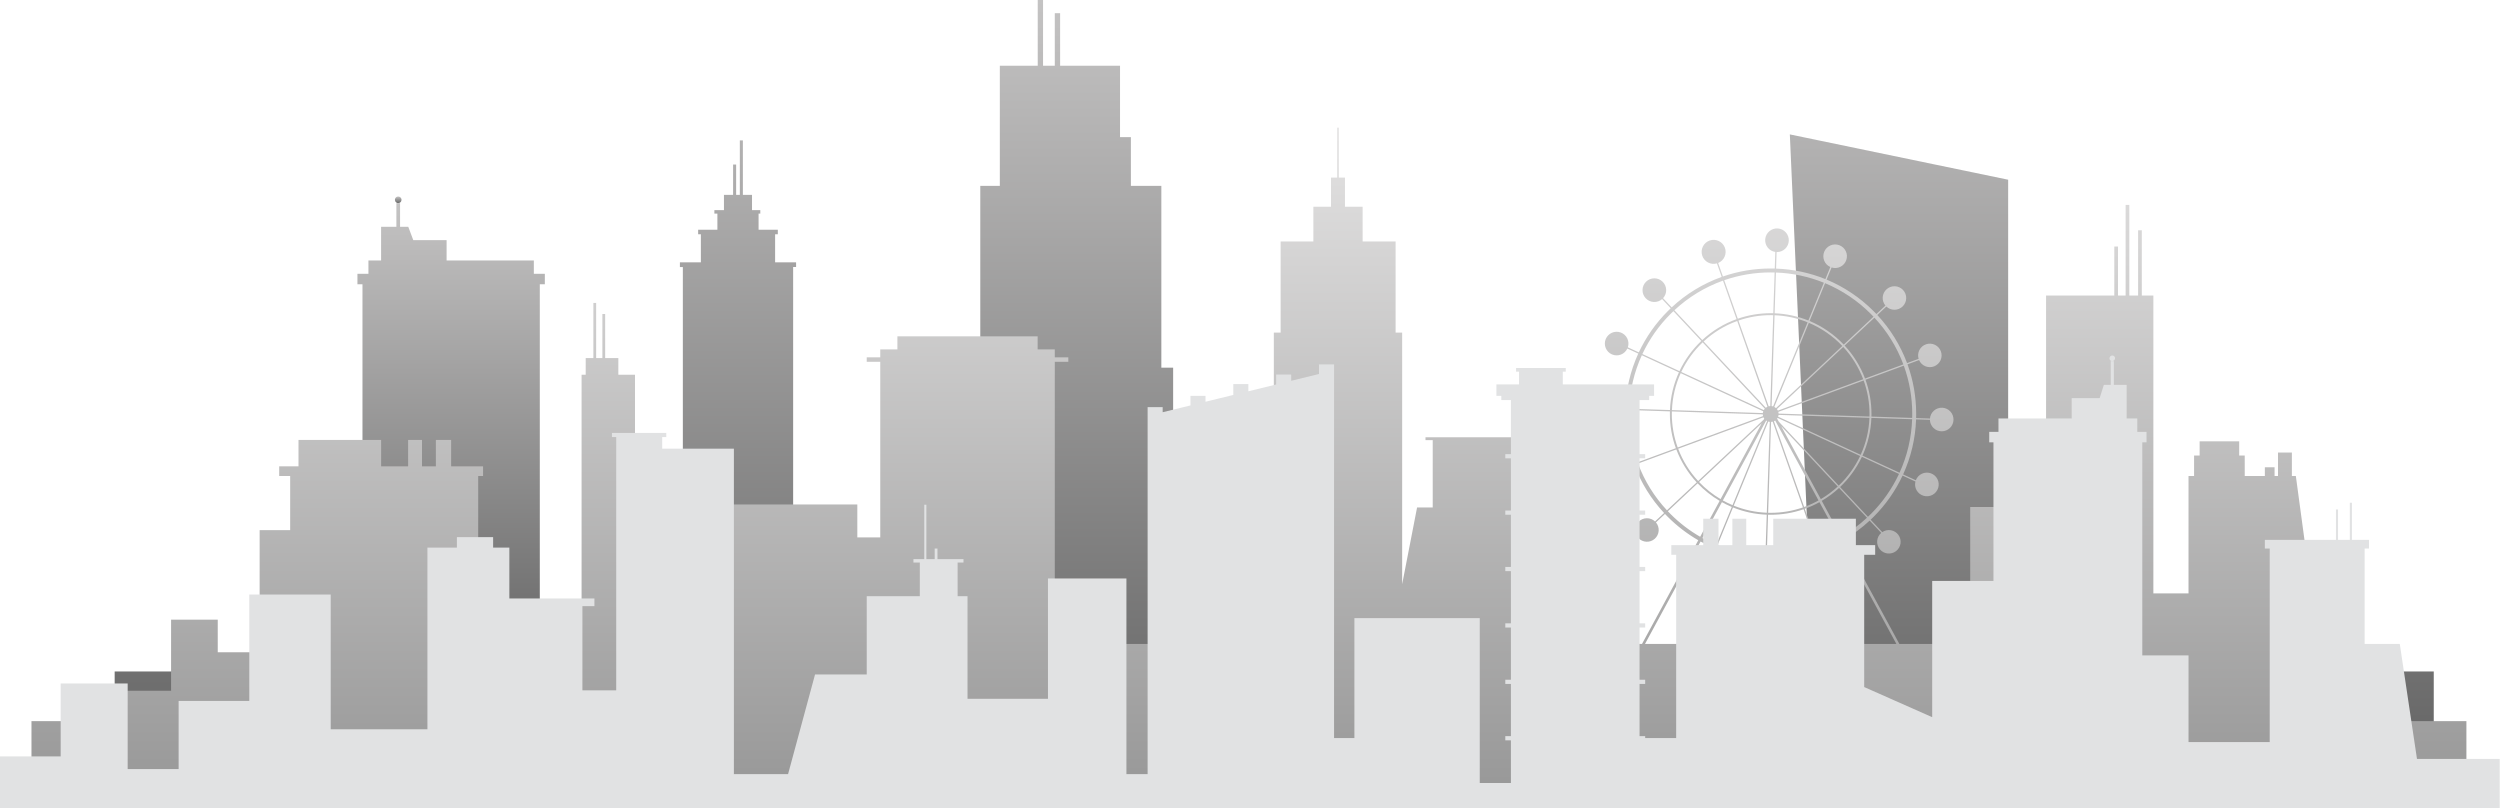 
<svg width="2376" height="768" viewBox="0 0 2376 768" fill="none" xmlns="http://www.w3.org/2000/svg">
    <g style="mix-blend-mode:soft-light">
        <path d="M344.503 617.801H513.025V270.174H517.812V260.238H507.36V247.519H424.447V228.197H392.771L388.039 215.577H380.214V193.033H376.721V215.577H362.192V247.519H350.158V260.238H339.706V270.174H344.493L344.503 617.801Z" fill="url(#paint0_linear_584_4717)"/>
        <path d="M381.6 189.897C381.6 189.277 381.416 188.67 381.071 188.154C380.726 187.639 380.236 187.237 379.663 187C379.09 186.762 378.459 186.7 377.851 186.821C377.243 186.943 376.684 187.242 376.245 187.68C375.807 188.119 375.508 188.678 375.388 189.287C375.267 189.895 375.329 190.526 375.567 191.099C375.805 191.672 376.207 192.161 376.723 192.506C377.239 192.85 377.846 193.034 378.466 193.033C379.297 193.032 380.095 192.702 380.682 192.114C381.27 191.526 381.6 190.728 381.6 189.897Z" fill="url(#paint1_linear_584_4717)"/>
        <path d="M1908.55 638.153V170.8L1701.06 127.733L1723.79 638.153H1114.95V349.405H1103.74V176.617H1074.8V130.335H1064.47V62.453H1007.53V12.562H1002.47V62.453H991.316V0H986.258V62.453H950.241V176.617H931.658V349.405H915.725V638.153H753.799V253.784H756.596V249.34H736.667V222.633H739.242V218.357H720.952V203.003H722.593V199.715H714.717V185.213H706.03V133.433H703.137V185.213H699.624V156.347H696.731V185.213H688.043V199.72H678.954V203.008H681.807V218.362H663.519V222.638H666.106V249.345H646.18V253.789H648.977V638.158H108.982V690.58H2313.04V638.158L1908.55 638.153Z" fill="url(#paint2_linear_584_4717)"/>
        <path d="M2273.41 685.345V638.155H2207.08L2181.97 452.409H2178.2V430.095H2165.01V452.409H2161.75V444.063H2152.52V452.409H2133.39V432.955H2128.12V419.437H2090.53V432.955H2085.25V452.409H2079.97V563.968H2046.56V280.903H2035.57V218.827H2032.05V280.905H2023.71V194.778H2020.19V280.893H2012.95V234.29H2009.43V280.903H1944.58V481.827H1872.48V611.99H1805.15L1751.68 513.44C1760.78 508.193 1769.26 501.93 1776.95 494.77L1787.91 506.472C1785.71 508.37 1784.34 511.051 1784.08 513.946C1783.83 516.841 1784.71 519.721 1786.55 521.974C1788.38 524.227 1791.03 525.676 1793.91 526.012C1796.8 526.347 1799.7 525.544 1802.01 523.772C1804.31 522 1805.83 519.399 1806.25 516.523C1806.66 513.647 1805.94 510.722 1804.23 508.37C1802.53 506.018 1799.97 504.425 1797.11 503.929C1794.24 503.432 1791.3 504.073 1788.9 505.714L1777.86 493.928C1778.79 493.045 1779.72 492.146 1780.64 491.232C1792.04 479.861 1801.37 466.588 1808.21 452.009L1820.42 457.646C1819.7 460.483 1820.11 463.488 1821.57 466.023C1823.03 468.559 1825.43 470.425 1828.24 471.224C1831.06 472.023 1834.07 471.693 1836.65 470.303C1839.22 468.913 1841.16 466.574 1842.03 463.782C1842.91 460.991 1842.66 457.967 1841.35 455.354C1840.03 452.74 1837.75 450.744 1834.98 449.789C1832.21 448.833 1829.18 448.995 1826.54 450.238C1823.89 451.482 1821.83 453.709 1820.79 456.448L1808.73 450.884C1816.23 434.428 1820.42 416.656 1821.04 398.583L1834.19 399.01C1834.27 401.928 1835.49 404.701 1837.58 406.737C1839.67 408.774 1842.48 409.914 1845.39 409.916C1848.31 409.917 1851.12 408.78 1853.21 406.746C1855.31 404.712 1856.52 401.941 1856.61 399.023C1856.69 396.104 1855.63 393.269 1853.66 391.119C1851.68 388.969 1848.95 387.675 1846.03 387.511C1843.12 387.347 1840.25 388.326 1838.05 390.241C1835.84 392.155 1834.47 394.854 1834.23 397.763L1821.08 397.336C1821.11 396.048 1821.13 394.758 1821.13 393.466C1821.16 377.369 1818.37 361.392 1812.9 346.254L1823.88 342.207C1825.03 344.877 1827.18 346.991 1829.87 348.099C1832.56 349.208 1835.58 349.224 1838.28 348.143C1840.98 347.063 1843.15 344.972 1844.34 342.315C1845.52 339.658 1845.62 336.644 1844.61 333.914C1843.61 331.184 1841.58 328.954 1838.96 327.697C1836.33 326.44 1833.32 326.256 1830.57 327.184C1827.81 328.112 1825.52 330.079 1824.19 332.666C1822.86 335.254 1822.6 338.257 1823.45 341.039L1812.47 345.085C1806.14 328.139 1796.53 312.607 1784.19 299.38L1792.79 291.328C1794.9 293.332 1797.7 294.435 1800.62 294.401C1803.53 294.366 1806.31 293.198 1808.37 291.145C1810.43 289.091 1811.61 286.314 1811.66 283.404C1811.71 280.493 1810.62 277.679 1808.62 275.56C1806.63 273.441 1803.88 272.184 1800.98 272.055C1798.07 271.927 1795.23 272.938 1793.05 274.873C1790.88 276.809 1789.54 279.516 1789.33 282.419C1789.13 285.322 1790.06 288.193 1791.93 290.42L1783.33 298.472C1782.45 297.536 1781.55 296.609 1780.64 295.69C1767.86 282.874 1752.69 272.692 1735.99 265.726L1740.72 254.219C1743.5 255.102 1746.52 254.864 1749.13 253.556C1751.75 252.248 1753.74 249.973 1754.7 247.215C1755.66 244.457 1755.51 241.432 1754.28 238.786C1753.04 236.139 1750.82 234.078 1748.09 233.041C1745.36 232.005 1742.33 232.074 1739.65 233.235C1736.97 234.396 1734.85 236.556 1733.74 239.257C1732.63 241.958 1732.61 244.986 1733.7 247.697C1734.78 250.408 1736.88 252.589 1739.55 253.776L1734.84 265.256C1719.92 259.221 1704.06 255.846 1687.98 255.286L1688.48 239.558H1688.84C1691.75 239.561 1694.54 238.436 1696.64 236.418C1698.74 234.4 1699.97 231.647 1700.08 228.739C1700.18 225.831 1699.16 222.994 1697.22 220.827C1695.28 218.66 1692.57 217.331 1689.67 217.119C1686.76 216.908 1683.89 217.831 1681.66 219.695C1679.42 221.558 1678 224.216 1677.68 227.109C1677.37 230.002 1678.19 232.904 1679.97 235.204C1681.75 237.505 1684.36 239.024 1687.24 239.441L1686.73 255.238C1685.44 255.203 1684.15 255.184 1682.86 255.182C1667.41 255.161 1652.07 257.725 1637.46 262.769L1632.94 249.932C1635.69 248.809 1637.9 246.658 1639.08 243.934C1640.27 241.211 1640.35 238.131 1639.31 235.35C1638.26 232.568 1636.17 230.305 1633.48 229.042C1630.79 227.779 1627.71 227.615 1624.9 228.585C1622.09 229.556 1619.78 231.584 1618.44 234.238C1617.1 236.893 1616.86 239.964 1617.75 242.798C1618.64 245.632 1620.61 248.006 1623.22 249.415C1625.84 250.823 1628.9 251.155 1631.76 250.339L1636.29 263.182C1618.64 269.491 1602.47 279.341 1588.77 292.127L1580.57 283.376C1582.56 281.219 1583.62 278.374 1583.53 275.447C1583.45 272.519 1582.23 269.74 1580.12 267.699C1578.02 265.659 1575.21 264.519 1572.28 264.522C1569.35 264.525 1566.54 265.67 1564.44 267.714C1562.34 269.758 1561.13 272.54 1561.05 275.468C1560.97 278.396 1562.04 281.239 1564.02 283.392C1566.01 285.545 1568.75 286.84 1571.68 286.999C1574.6 287.159 1577.47 286.171 1579.68 284.246L1587.87 292.979C1586.93 293.866 1586.01 294.765 1585.08 295.678C1573.68 307.048 1564.35 320.322 1557.52 334.901L1547.1 330.096C1548.03 327.325 1547.84 324.302 1546.57 321.668C1545.31 319.034 1543.07 316.998 1540.32 315.991C1537.58 314.985 1534.55 315.089 1531.88 316.28C1529.22 317.472 1527.12 319.657 1526.03 322.371C1524.95 325.085 1524.97 328.114 1526.09 330.815C1527.21 333.515 1529.33 335.673 1532.01 336.83C1534.7 337.988 1537.73 338.053 1540.46 337.012C1543.19 335.971 1545.4 333.906 1546.63 331.256L1557 336.039C1549.5 352.495 1545.32 370.268 1544.69 388.342L1531.32 387.907C1531.24 384.986 1530.02 382.212 1527.93 380.173C1525.83 378.135 1523.03 376.993 1520.11 376.991C1517.18 376.99 1514.38 378.128 1512.28 380.164C1510.18 382.2 1508.96 384.973 1508.88 387.894C1508.8 390.815 1509.86 393.653 1511.84 395.805C1513.81 397.957 1516.55 399.252 1519.47 399.416C1522.39 399.581 1525.25 398.6 1527.46 396.684C1529.66 394.767 1531.04 392.066 1531.28 389.154L1544.65 389.589C1544.62 390.874 1544.6 392.164 1544.6 393.459C1544.58 409.555 1547.36 425.533 1552.84 440.671L1541.86 444.718C1540.7 442.034 1538.54 439.907 1535.84 438.791C1533.13 437.674 1530.1 437.656 1527.39 438.74C1524.67 439.823 1522.49 441.923 1521.3 444.593C1520.11 447.263 1520 450.292 1521.01 453.036C1522.02 455.78 1524.06 458.023 1526.69 459.288C1529.33 460.553 1532.35 460.74 1535.12 459.809C1537.9 458.878 1540.19 456.902 1541.53 454.303C1542.87 451.703 1543.14 448.685 1542.29 445.889L1553.27 441.842C1559.6 458.789 1569.21 474.321 1581.55 487.55L1572.95 495.6C1570.84 493.596 1568.03 492.494 1565.12 492.528C1562.21 492.563 1559.43 493.73 1557.37 495.783C1555.31 497.836 1554.13 500.612 1554.08 503.521C1554.04 506.43 1555.12 509.242 1557.12 511.36C1559.11 513.479 1561.86 514.735 1564.76 514.864C1567.67 514.992 1570.51 513.981 1572.68 512.047C1574.86 510.112 1576.19 507.407 1576.4 504.505C1576.61 501.603 1575.68 498.734 1573.8 496.508L1582.4 488.455C1583.29 489.391 1584.19 490.318 1585.1 491.237C1593.73 499.877 1603.46 507.342 1614.03 513.44L1560.57 611.987H1517.26V545.18H1499.61V418.314H1506.48V415.565H1354.79V418.322H1361.66V482.307H1346.79L1332.61 555.225V316.077H1326.38V229.472H1295.04V196.498H1278.27V168.805H1272.39V121.324H1270.87V168.805H1264.99V196.498H1248.22V229.469H1217.11V316.075H1210.65V473.306H1162.44V611.987H1002.47V343.841H1015.33V339.62H1002.47V332.066H986.172V319.658H852.89V332.066H836.593V339.62H823.735V343.841H836.593V510.759H814.793V479.442H680.312V517.691H650.993V588.91H603.502V356.132H587.675V340.305H575.146V298.432H572.506V340.305H566.578V287.878H563.948V340.303H556.654V356.132H552.736V588.912H454.482V452.409H459.093V443.178H428.762V418.117H414.255V443.178H401.066V418.117H387.877V443.178H362.23V418.117H283.687V443.178H265.349V452.409H275.774V503.842H246.761V619.913H206.946V588.91H162.593V656.504H108.977V685.335H29.911V767.99H2344.07V685.335L2273.41 685.345ZM1749.9 510.149L1731.38 476.007C1737.3 472.514 1742.83 468.398 1747.87 463.729L1774.39 492.031C1766.94 498.977 1758.72 505.057 1749.9 510.152V510.149ZM1680.58 400.641C1681.04 400.787 1681.51 400.888 1681.99 400.942L1679.18 487.297C1668.4 486.887 1657.76 484.608 1647.75 480.562L1680.58 400.641ZM1646.6 480.094C1643.45 478.769 1640.38 477.274 1637.39 475.615L1678.6 399.675C1678.86 399.857 1679.14 400.022 1679.43 400.168L1646.6 480.094ZM1683.24 400.985C1683.76 400.96 1684.27 400.881 1684.77 400.75L1713.5 482.244C1703.64 485.651 1693.29 487.386 1682.86 487.378C1682.05 487.378 1681.24 487.368 1680.43 487.347L1683.24 400.985ZM1685.95 400.335C1686.36 400.149 1686.75 399.928 1687.12 399.675L1728.32 475.615C1723.94 478.048 1719.38 480.125 1714.67 481.827L1685.95 400.335ZM1692.88 405.052L1746.59 462.378C1741.66 466.937 1736.27 470.959 1730.49 474.376L1692.88 405.052ZM1690.53 400.722L1688.97 397.862C1689.14 397.639 1689.29 397.407 1689.42 397.166L1767.86 433.377C1762.88 443.94 1755.97 453.485 1747.51 461.528L1690.53 400.722ZM1689.95 396.033C1690.15 395.478 1690.29 394.901 1690.35 394.313L1776.71 397.121C1776.25 409.263 1773.42 421.199 1768.39 432.257L1689.95 396.033ZM1690.39 393.069C1690.36 392.516 1690.28 391.967 1690.13 391.433L1771.21 361.59C1774.91 371.808 1776.79 382.591 1776.78 393.456C1776.78 394.268 1776.78 395.077 1776.75 395.884L1690.39 393.069ZM1689.7 390.265C1689.45 389.729 1689.14 389.225 1688.77 388.762L1751.79 329.714C1760.04 338.625 1766.49 349.049 1770.78 360.411L1689.7 390.265ZM1687.93 387.854C1687.44 387.411 1686.89 387.033 1686.3 386.731L1719.12 306.813C1731.13 311.871 1741.97 319.363 1750.94 328.816L1687.93 387.854ZM1685.15 386.256C1684.69 386.109 1684.21 386.008 1683.73 385.955L1686.54 299.6C1697.33 300.007 1707.96 302.285 1717.97 306.333L1685.15 386.256ZM1682.49 385.914C1681.97 385.94 1681.46 386.019 1680.95 386.15L1652.23 304.658C1662.08 301.251 1672.44 299.515 1682.86 299.524C1683.68 299.524 1684.49 299.524 1685.29 299.555L1682.49 385.914ZM1679.78 386.567C1679.21 386.823 1678.67 387.149 1678.18 387.538L1619.12 324.519C1628.35 315.965 1639.21 309.352 1651.04 305.071L1679.78 386.567ZM1677.27 388.388C1676.9 388.799 1676.57 389.25 1676.3 389.733L1597.85 353.52C1602.84 342.957 1609.74 333.411 1618.21 325.369L1677.27 388.388ZM1675.78 390.861C1675.58 391.416 1675.44 391.994 1675.37 392.581L1589.02 389.774C1589.48 377.636 1592.3 365.705 1597.33 354.65L1675.78 390.861ZM1675.32 393.815C1675.34 394.368 1675.43 394.916 1675.57 395.449L1594.48 425.307C1590.79 415.089 1588.91 404.306 1588.92 393.441C1588.92 392.629 1588.92 391.82 1588.95 391.013L1675.32 393.815ZM1676.01 396.617C1676.21 397.05 1676.45 397.463 1676.73 397.849L1676.23 398.797L1613.93 457.168C1605.68 448.259 1599.23 437.835 1594.93 426.473L1676.01 396.617ZM1674.34 402.272L1635.23 474.351C1627.69 469.897 1620.81 464.418 1614.78 458.071L1674.34 402.272ZM1636.5 477.247C1639.54 478.939 1642.68 480.463 1645.89 481.811L1631.15 517.724C1626.65 515.851 1622.26 513.733 1617.99 511.379L1636.5 477.247ZM1647.04 482.284C1657.25 486.416 1668.1 488.743 1679.11 489.161L1677.85 527.883C1662.21 527.336 1646.79 524.055 1632.29 518.189L1647.04 482.284ZM1680.36 489.204C1681.19 489.224 1682.02 489.237 1682.85 489.237C1693.49 489.245 1704.06 487.473 1714.11 483.994L1727.01 520.59C1712.8 525.495 1697.88 527.989 1682.85 527.969C1681.6 527.969 1680.35 527.951 1679.11 527.914L1680.36 489.204ZM1715.28 483.579C1720.09 481.848 1724.74 479.734 1729.21 477.257L1747.72 511.379C1741.46 514.836 1734.92 517.782 1728.18 520.187L1715.28 483.579ZM1777.98 488.566C1777.09 489.452 1776.2 490.323 1775.29 491.179L1748.78 462.881C1757.42 454.672 1764.47 444.93 1769.56 434.149L1804.81 450.428C1798.16 464.607 1789.09 477.517 1778 488.577L1777.98 488.566ZM1805.32 449.288L1770.08 433.021C1775.22 421.739 1778.1 409.562 1778.57 397.174L1817.29 398.438C1816.68 416.013 1812.62 433.296 1805.32 449.298L1805.32 449.288ZM1817.38 393.439C1817.38 394.693 1817.37 395.942 1817.33 397.187L1778.61 395.922C1778.64 395.094 1778.65 394.265 1778.65 393.433C1778.66 382.348 1776.73 371.345 1772.96 360.92L1809.38 347.516C1814.7 362.245 1817.41 377.789 1817.39 393.449L1817.38 393.439ZM1781.45 301.904C1793.45 314.768 1802.79 329.87 1808.95 346.347L1772.53 359.751C1768.15 348.155 1761.57 337.515 1753.14 328.421L1781.45 301.904ZM1777.98 298.31C1778.86 299.193 1779.74 300.081 1780.59 300.996L1752.3 327.513C1743.14 317.866 1732.08 310.221 1719.82 305.063L1734.56 269.15C1750.81 275.934 1765.57 285.845 1778 298.32L1777.98 298.31ZM1687.85 259.016C1703.49 259.564 1718.91 262.844 1733.41 268.708L1718.67 304.62C1708.46 300.49 1697.6 298.164 1686.59 297.746L1687.85 259.016ZM1682.86 258.925C1684.11 258.925 1685.36 258.942 1686.6 258.976L1685.34 297.691C1684.51 297.669 1683.68 297.658 1682.85 297.658C1672.21 297.65 1661.65 299.421 1651.6 302.898L1638.7 266.305C1652.9 261.396 1667.83 258.898 1682.86 258.915V258.925ZM1637.52 266.72L1650.42 303.315C1638.34 307.685 1627.26 314.435 1617.84 323.166L1591.33 294.853C1604.65 282.424 1620.37 272.848 1637.52 266.71V266.72ZM1587.73 298.333C1588.61 297.446 1589.51 296.576 1590.41 295.721L1616.93 324.013C1608.29 332.222 1601.24 341.964 1596.15 352.746L1560.91 336.476C1567.56 322.295 1576.64 309.382 1587.73 298.32V298.333ZM1560.39 337.612L1595.63 353.856C1590.49 365.138 1587.61 377.315 1587.14 389.703L1548.42 388.438C1549.03 370.87 1553.1 353.594 1560.39 337.597V337.612ZM1548.33 393.461C1548.33 392.21 1548.34 390.961 1548.38 389.713L1587.09 390.978C1587.07 391.806 1587.06 392.635 1587.06 393.466C1587.05 404.552 1588.97 415.555 1592.74 425.98L1556.32 439.384C1551.01 424.654 1548.3 409.109 1548.33 393.449V393.461ZM1584.27 484.98C1572.27 472.118 1562.93 457.017 1556.77 440.54L1593.19 427.136C1597.56 438.734 1604.15 449.375 1612.57 458.468L1584.27 484.98ZM1587.74 488.574C1586.85 487.692 1585.98 486.804 1585.13 485.888L1613.42 459.371C1619.59 465.862 1626.63 471.462 1634.35 476.01L1615.83 510.152C1605.56 504.224 1596.11 496.97 1587.73 488.577L1587.74 488.574ZM1616.21 514.664C1620.6 517.083 1625.11 519.259 1629.73 521.184L1625.01 532.689C1622.22 531.797 1619.19 532.029 1616.57 533.336C1613.94 534.643 1611.94 536.921 1610.97 539.687C1610 542.452 1610.15 545.486 1611.38 548.144C1612.61 550.802 1614.84 552.873 1617.57 553.918C1620.31 554.963 1623.35 554.9 1626.04 553.74C1628.73 552.581 1630.86 550.417 1631.98 547.71C1633.1 545.002 1633.12 541.965 1632.04 539.243C1630.95 536.521 1628.85 534.329 1626.18 533.134L1630.89 521.654C1645.81 527.689 1661.67 531.063 1677.75 531.624L1677.37 543.392C1674.45 543.459 1671.67 544.663 1669.63 546.747C1667.58 548.831 1666.43 551.63 1666.42 554.55C1666.4 557.471 1667.53 560.281 1669.55 562.383C1671.58 564.486 1674.35 565.716 1677.27 565.81C1680.18 565.905 1683.02 564.858 1685.18 562.891C1687.34 560.924 1688.65 558.192 1688.82 555.278C1689 552.363 1688.03 549.495 1686.12 547.282C1684.22 545.07 1681.52 543.689 1678.62 543.432L1679 531.664C1680.29 531.698 1681.57 531.716 1682.87 531.717C1698.32 531.739 1713.66 529.174 1728.27 524.13L1732.3 535.569C1729.65 536.809 1727.59 539.034 1726.55 541.771C1725.52 544.507 1725.59 547.54 1726.76 550.224C1727.92 552.908 1730.09 555.031 1732.8 556.142C1735.5 557.253 1738.54 557.264 1741.25 556.174C1743.97 555.083 1746.15 552.976 1747.33 550.301C1748.52 547.626 1748.62 544.594 1747.6 541.849C1746.59 539.105 1744.54 536.865 1741.9 535.605C1739.26 534.345 1736.23 534.165 1733.46 535.104L1729.45 523.723C1736.37 521.252 1743.09 518.225 1749.52 514.671L1802.32 611.997H1563.4L1616.21 514.664Z" fill="url(#paint3_linear_584_4717)"/>
        <path d="M2010.16 340.093C2010.07 339.592 2009.85 339.126 2009.5 338.751C2009.16 338.375 2008.71 338.106 2008.22 337.974C2007.73 337.842 2007.21 337.853 2006.73 338.006C2006.24 338.159 2005.81 338.447 2005.48 338.837C2005.16 339.227 2004.95 339.702 2004.88 340.206C2004.81 340.711 2004.89 341.224 2005.11 341.685C2005.32 342.147 2005.66 342.537 2006.09 342.81C2006.52 343.084 2007.02 343.229 2007.53 343.229C2008.29 343.156 2009 342.787 2009.49 342.2C2009.98 341.613 2010.22 340.857 2010.16 340.093Z" fill="#E1E2E3"/>
        <path d="M2297.1 721.266L2280.76 611.99H2247.35V521.313H2251.49V513.109H2235.27V477.79H2233.28V513.111H2222.07V484.166H2220.09V513.101H2152.52V521.305H2157.13V705.287H2079.98V622.885H2036.04V420.373H2040.06V410.436H2031.28V397.718H2021.18V365.776H2008.99V343.232H2006.06V365.776H1999.49L1995.51 378.396H1968.93V397.718H1899.34V410.436H1890.56V420.373H1894.58V552.137H1836.35V681.6L1771.73 652.971V527.307H1782.16V518.076H1763.82V493.018H1685.29V518.076H1659.63V493.018H1646.44V518.076H1633.25V493.018H1618.75V518.076H1588.41V527.307H1593.03V701.476H1563.57V699.642H1558.24V650.009H1563.57V646.026H1558.24V596.403H1563.57V592.423H1558.24V542.79H1563.57V538.809H1558.24V489.176H1563.57V485.195H1558.24V435.563H1563.57V431.582H1558.24V380.222H1567.38V376.228H1572.03V365.338H1485.28V353.227H1488.1V349.729H1440.86V353.227H1443.68V365.338H1422.19V376.228H1426.84V380.222H1435.97V431.587H1430.64V435.568H1435.97V485.201H1430.64V489.181H1435.97V538.814H1430.64V542.795H1435.97V592.428H1430.64V596.408H1435.97V646.026H1430.64V650.007H1435.97V699.642H1430.64V703.623H1435.97V744.181H1406.36V587.456H1287.22V701.471H1267.88V346.305H1253.56V355.437L1227.16 361.896V355.968H1212.84V365.407L1186.44 371.876V365.047H1172.13V375.358L1145.72 381.818V376.201H1131.41V385.32L1105 391.78V386.941H1090.69V735.729H1070.55V549.785H995.984V664.132H919.533V566.614H910.115V534.601H915.704V531.384H890.963V521.316H888.325V531.384H880.411V479.697H878.434V531.384H868.128V534.601H874.197V566.614H823.743V640.996H774.621L748.974 735.734H697.495V426.443H629.349V415.376H633.221V411.486H581.6V415.376H585.647V656.099H553.523V576.052H564.947V568.806H484.09V520.458H468.663V510.522H434.235V520.458H406.22V693.099H314.314V565.056H236.925V666.19H169.768V730.899H121.344V649.551H57.663V718.906H0V768H2375.72V721.263L2297.1 721.266Z" fill="#E1E2E3"/>
    </g>
    <defs>
        <linearGradient id="paint0_linear_584_4717" x1="428.759" y1="617.801" x2="428.759" y2="193.033" gradientUnits="userSpaceOnUse">
            <stop stop-color="#696969"/>
            <stop offset="1" stop-color="#C4C3C3"/>
        </linearGradient>
        <linearGradient id="paint1_linear_584_4717" x1="378.464" y1="193.033" x2="378.464" y2="186.761" gradientUnits="userSpaceOnUse">
            <stop stop-color="#696969"/>
            <stop offset="1" stop-color="#C4C3C3"/>
        </linearGradient>
        <linearGradient id="paint2_linear_584_4717" x1="1211.01" y1="690.58" x2="1211.01" y2="0" gradientUnits="userSpaceOnUse">
            <stop stop-color="#696969"/>
            <stop offset="1" stop-color="#C4C3C3"/>
        </linearGradient>
        <linearGradient id="paint3_linear_584_4717" x1="1186.99" y1="121.324" x2="1186.99" y2="767.99" gradientUnits="userSpaceOnUse">
            <stop stop-color="#E3E2E2"/>
            <stop offset="1" stop-color="#969696"/>
        </linearGradient>
    </defs>
</svg>
